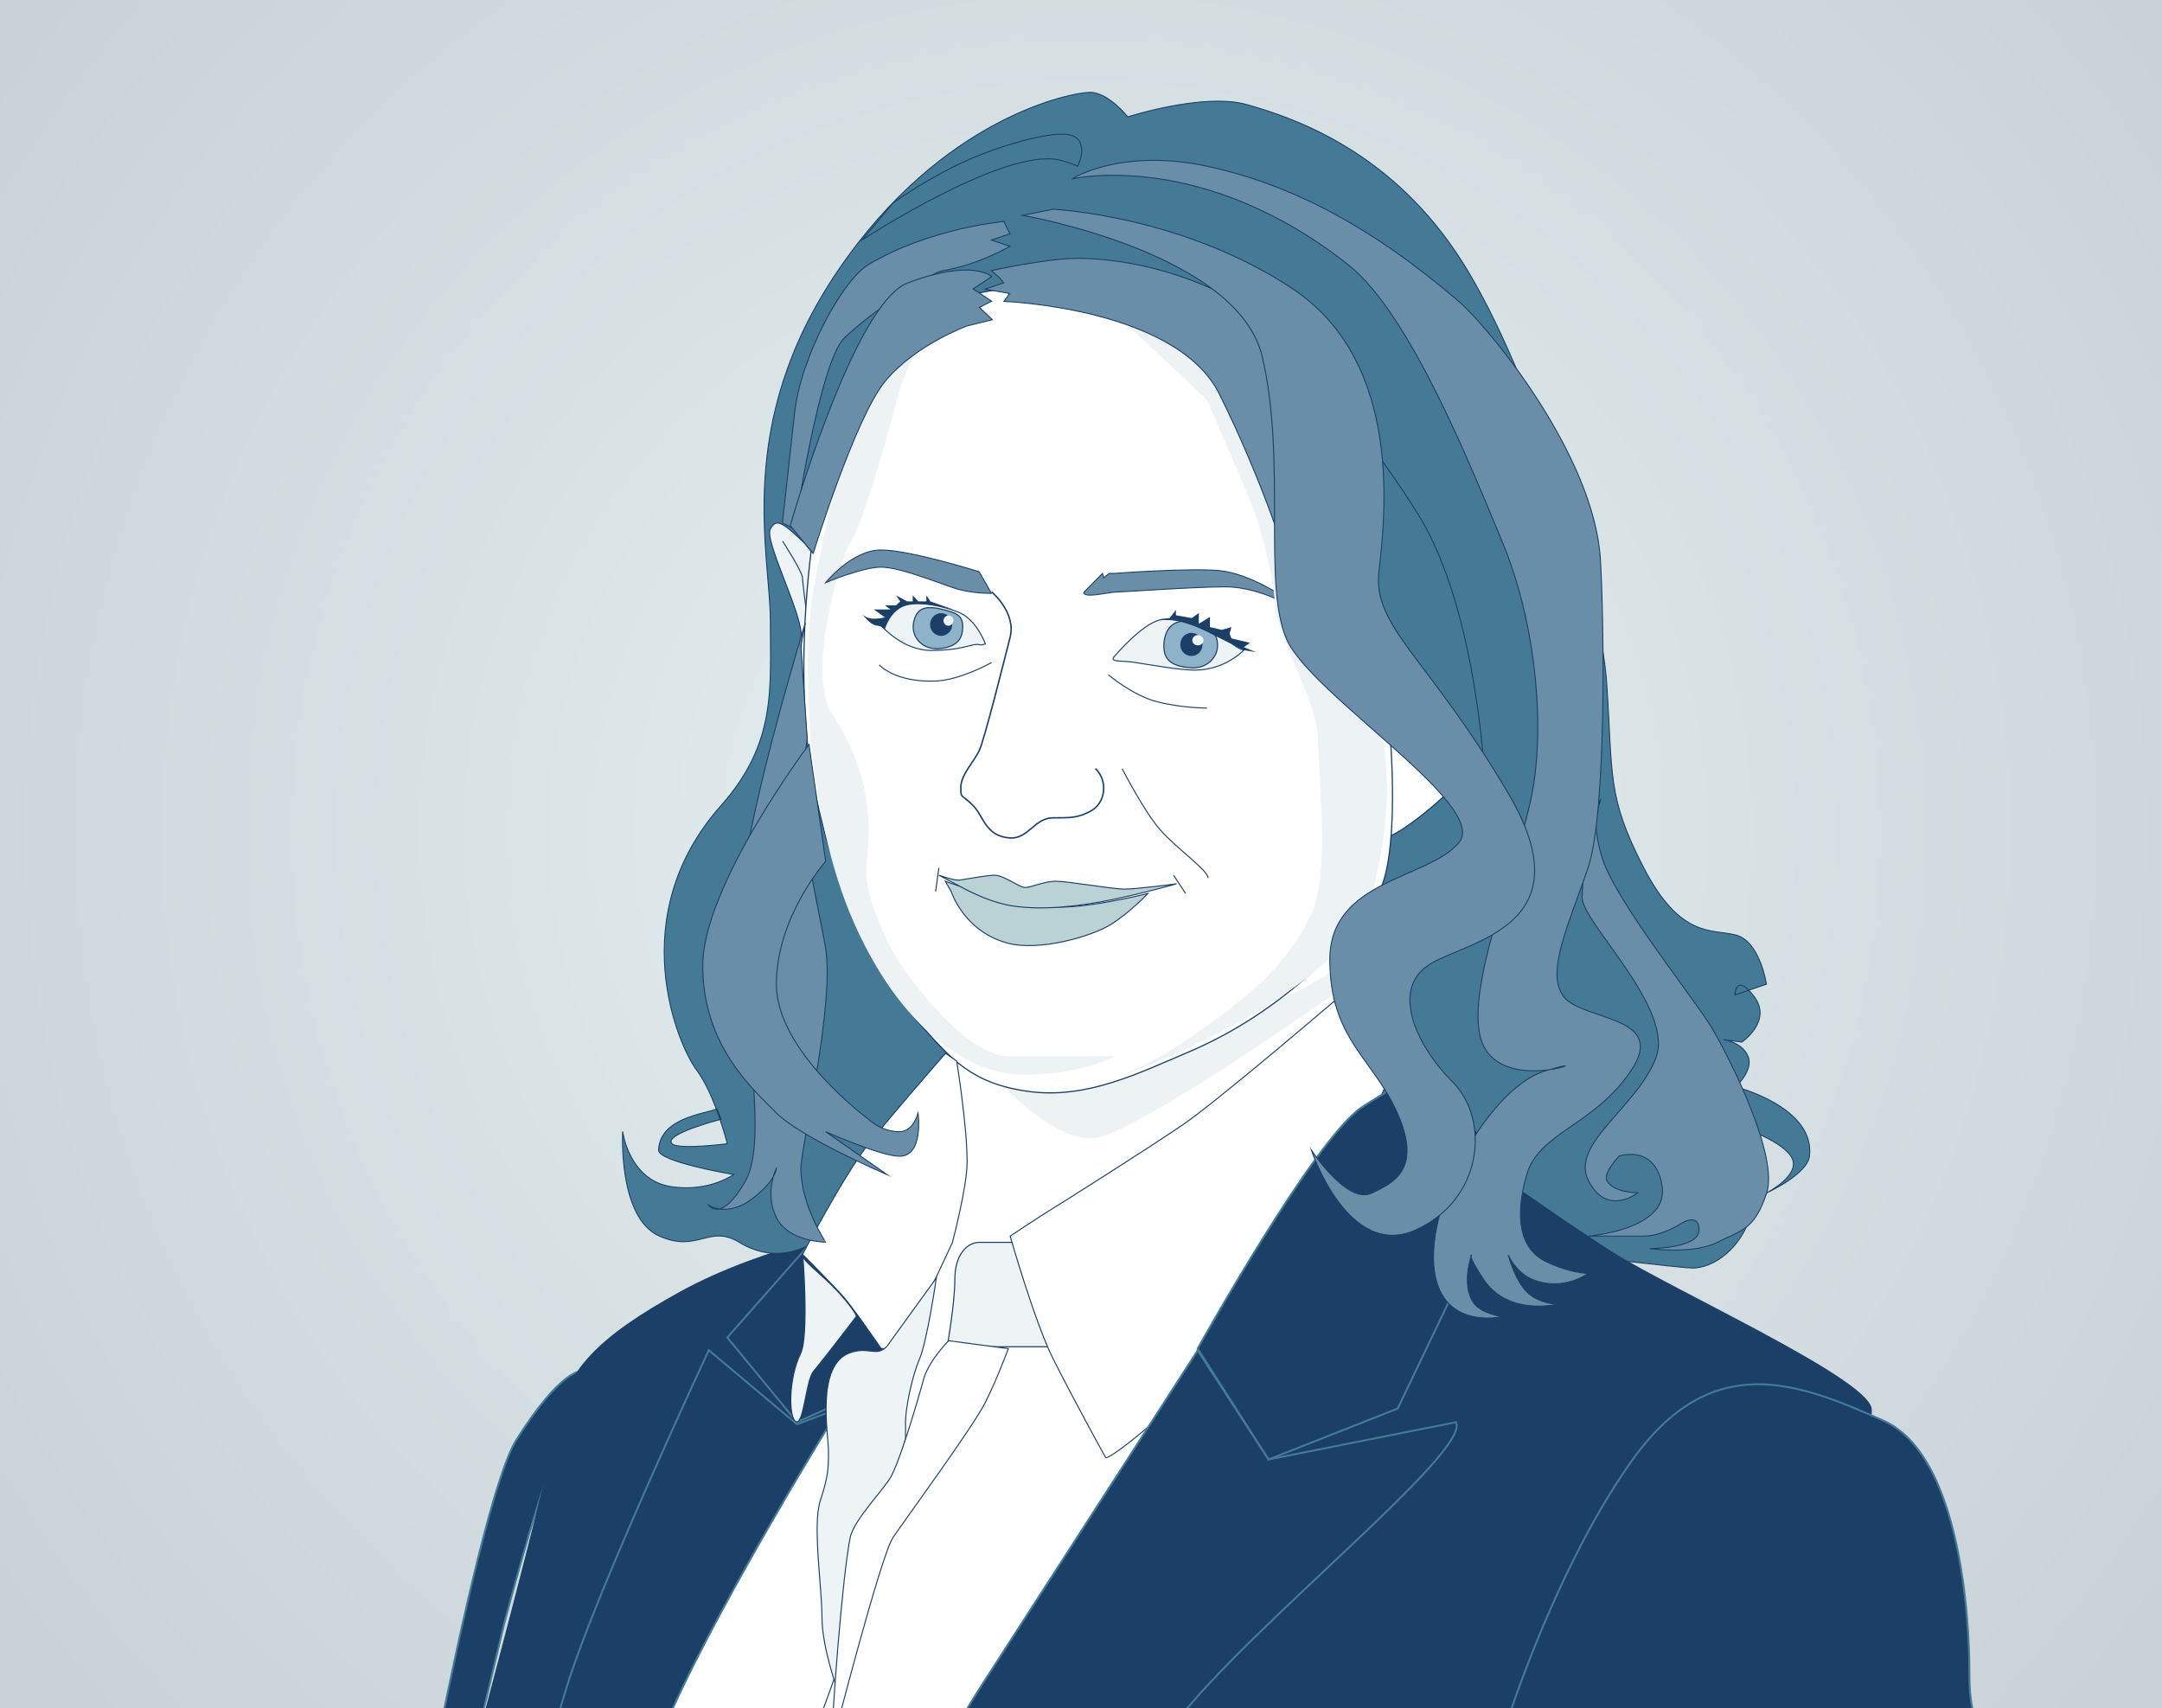 <?xml version="1.0" encoding="utf-8"?>
<!-- Generator: Adobe Illustrator 24.3.0, SVG Export Plug-In . SVG Version: 6.00 Build 0)  -->
<svg version="1.1" id="Ebene_1" xmlns="http://www.w3.org/2000/svg" xmlns:xlink="http://www.w3.org/1999/xlink" x="0px" y="0px"
	 viewBox="0 0 934 738" style="enable-background:new 0 0 934 738;" xml:space="preserve">
<rect x="0" y="0" width="934" height="738" fill="#333333" stroke="none"/>
<style type="text/css">
	.st0{clip-path:url(#SVGID_2_);fill:url(#SVGID_3_);}
	.st1{clip-path:url(#SVGID_2_);fill:#1B3F67;}
	.st2{clip-path:url(#SVGID_2_);fill:none;stroke:#447A96;stroke-width:0.831;stroke-miterlimit:10;}
	.st3{clip-path:url(#SVGID_2_);fill:none;stroke:#1B3F67;stroke-width:0.525;stroke-miterlimit:10;}
	.st4{clip-path:url(#SVGID_2_);fill:#447A96;}
	.st5{clip-path:url(#SVGID_2_);fill:none;stroke:#1B3F67;stroke-width:0.42;stroke-miterlimit:10;}
	.st6{clip-path:url(#SVGID_2_);fill:#FFFFFF;}
	.st7{clip-path:url(#SVGID_2_);fill:none;stroke:#1B3F67;stroke-width:0.514;stroke-miterlimit:10;}
	.st8{clip-path:url(#SVGID_2_);fill:none;stroke:#1B3F67;stroke-width:0.444;stroke-miterlimit:10;}
	.st9{clip-path:url(#SVGID_2_);fill:#EEF3F5;}
	.st10{clip-path:url(#SVGID_2_);fill:#EDF2F4;}
	.st11{clip-path:url(#SVGID_2_);fill:#6A8EA7;}
	.st12{clip-path:url(#SVGID_2_);fill:none;stroke:#1B3F67;stroke-width:0.635;stroke-miterlimit:10;}
	.st13{clip-path:url(#SVGID_2_);fill:#BBD2D5;}
	.st14{fill:none;stroke:#1B3F67;stroke-width:0.444;stroke-miterlimit:10;}
	.st15{clip-path:url(#SVGID_5_);fill:none;stroke:#1B3F67;stroke-width:0.444;stroke-miterlimit:10;}
	.st16{clip-path:url(#SVGID_5_);fill:#EEF3F5;}
	.st17{clip-path:url(#SVGID_5_);fill:none;stroke:#1B3F67;stroke-width:0.474;stroke-miterlimit:10;}
	.st18{fill:#1B3F67;}
	.st19{fill:none;stroke:#447A96;stroke-width:0.831;stroke-miterlimit:10;}
	.st20{clip-path:url(#SVGID_7_);fill:#FFFFFF;}
	.st21{clip-path:url(#SVGID_7_);fill:none;stroke:#1B3F67;stroke-width:0.444;stroke-miterlimit:10;}
	.st22{clip-path:url(#SVGID_7_);fill:#EEF3F5;}
	.st23{clip-path:url(#SVGID_7_);fill:none;stroke:#1B3F67;stroke-width:0.474;stroke-miterlimit:10;}
	.st24{clip-path:url(#SVGID_7_);fill:#1B3F67;}
	.st25{clip-path:url(#SVGID_7_);fill:none;stroke:#447A96;stroke-width:0.831;stroke-miterlimit:10;}
	.st26{clip-path:url(#SVGID_7_);fill:none;stroke:#1B3F67;stroke-width:0.525;stroke-miterlimit:10;}
	.st27{clip-path:url(#SVGID_7_);fill:#6A8EA7;}
	.st28{clip-path:url(#SVGID_7_);fill:none;stroke:#1B3F67;stroke-width:0.42;stroke-miterlimit:10;}
	.st29{clip-path:url(#SVGID_7_);fill:#EDF2F4;}
	.st30{clip-path:url(#SVGID_7_);fill:#8DB2C9;}
	.st31{clip-path:url(#SVGID_7_);fill:none;stroke:#1B3F67;stroke-width:0.48;stroke-miterlimit:10;}
	.st32{clip-path:url(#SVGID_7_);fill:#447A96;}
</style>
<g>
	<defs>
		<rect id="SVGID_1_" y="-3.4" width="999" height="741.8"/>
	</defs>
	<clipPath id="SVGID_2_">
		<use xlink:href="#SVGID_1_"  style="overflow:visible;"/>
	</clipPath>
	
		<radialGradient id="SVGID_3_" cx="169.717" cy="788.406" r="2.991" gradientTransform="matrix(-127.726 -158.859 -158.859 127.726 147392.766 -73378.688)" gradientUnits="userSpaceOnUse">
		<stop  offset="0" style="stop-color:#E6F1F2"/>
		<stop  offset="0.945" style="stop-color:#C8D2D7"/>
		<stop  offset="1" style="stop-color:#C8D2D7"/>
	</radialGradient>
	<polygon class="st0" points="392.2,1226.2 -362.2,287.9 606.8,-491.2 1361.2,447.1 	"/>
	<path class="st1" d="M252.3,592.8c0,0-11.5,34-14.2,40.6c-7,17.5-20.3,68-20.3,68l-39.9,167.4h-10.6c0,0,37.2-217.2,55.8-246.8
		c18.6-29.5,27.3-29.5,27.3-29.5"/>
	<path class="st2" d="M252.3,592.8c0,0-11.5,34-14.2,40.6c-7,17.5-20.3,68-20.3,68l-39.9,167.4h-10.6c0,0,37.2-217.2,55.8-246.8
		c18.6-29.5,27.3-29.5,27.3-29.5"/>
	<path class="st1" d="M378.9,529.5c0,0-48.2,8.6-84.4,28.4c-36.2,19.9-50.4,34.5-54,58.4c-4.1,27.3-67.2,258.7-67.2,258.7l74.4,0.2
		c0,0,66-155.3,84-189.8c18.1-34.5,50.6-116.9,50.6-116.9L378.9,529.5z"/>
	<path class="st3" d="M378.9,529.5c0,0-48.2,8.6-84.4,28.4c-36.2,19.9-50.4,34.5-54,58.4c-4.1,27.3-67.2,258.7-67.2,258.7l74.4,0.2
		c0,0,66-155.3,84-189.8c18.1-34.5,50.6-116.9,50.6-116.9L378.9,529.5z"/>
	<path class="st4" d="M487.2,50.5c0,0,32.8-10.6,51.5-5.3c18.6,5.3,59.8,18.6,90.3,63.8c30.6,45.2,62.4,146.2,65.1,186
		c2.7,39.8,0,48.9,15.9,79.7c15.9,30.8,29.5,26.6,39.8,29.2c10.6,2.7,13.3,21.3,13.3,21.3l-13.6,4.6c0,0,0.3-9.9,8.3,0.7
		c8,10.6-5.3,19.7-5.3,19.7l-8-1.1c0,0,8,1,10.6,7.1c2.7,6.1-5.3,13.3-5.3,13.3s34.5,8.7,31.9,30c-1,7.9-18.6,15.9-18.6,15.9
		s15.9-8.1,10.6-15.9c-5.3-7.8-23.9-13.3-23.9-13.3s10.6,29.8,5.3,42.4c-5.3,12.6-15.9,19.2-23.9,19.2c-8,0-164.7-19.2-174-19.2
		c-9.3,0-189.3,27.3-189.3,27.3l-16.6-19.2c0,0-14.2,10.7-31.9,0c-13.1-8-17.9,4.7-34.5-2.7c-18-7.9-15.9-45.2-15.9-45.2
		s2.7,21.3,21.3,23.9c16.3,2.3,26.6-5.3,26.6-5.3s-32.7-5.5-32.4-10.6c0.6-10.6,11.2-14.1,21.8-16.7c2.6-0.6,3.4-1.1,3.4-1.1
		l1.9,4.5c0,0-25.3,6.5-21.3,10.6c2.7,2.7,23.9,0,23.9,0s-5.3-21.3-13.3-31.9c-8-10.6-31.9-66.4,10.6-114.2
		c24-27,21.3-50.5,21.3-79.7c0-29.2-15.9-85,29.2-151.4s101-77,108.9-77C478.9,39.9,487.2,50.5,487.2,50.5"/>
	<path class="st5" d="M487.2,50.5c0,0,32.8-10.6,51.5-5.3c18.6,5.3,59.8,18.6,90.3,63.8c30.6,45.2,62.4,146.2,65.1,186
		c2.7,39.8,0,48.9,15.9,79.7c15.9,30.8,29.5,26.6,39.8,29.2c10.6,2.7,13.3,21.3,13.3,21.3l-13.6,4.6c0,0,0.3-9.9,8.3,0.7
		c8,10.6-5.3,19.7-5.3,19.7l-8-1.1c0,0,8,1,10.6,7.1c2.7,6.1-5.3,13.3-5.3,13.3s34.5,8.7,31.9,30c-1,7.9-18.6,15.9-18.6,15.9
		s15.9-8.1,10.6-15.9c-5.3-7.8-23.9-13.3-23.9-13.3s10.6,29.8,5.3,42.4c-5.3,12.6-15.9,19.2-23.9,19.2c-8,0-164.7-19.2-174-19.2
		c-9.3,0-189.3,27.3-189.3,27.3l-16.6-19.2c0,0-14.2,10.7-31.9,0c-13.1-8-17.9,4.7-34.5-2.7c-18-7.9-15.9-45.2-15.9-45.2
		s2.7,21.3,21.3,23.9c16.3,2.3,26.6-5.3,26.6-5.3s-32.7-5.5-32.4-10.6c0.6-10.6,11.2-14.1,21.8-16.7c2.6-0.6,3.4-1.1,3.4-1.1
		l1.9,4.5c0,0-25.3,6.5-21.3,10.6c2.7,2.7,23.9,0,23.9,0s-5.3-21.3-13.3-31.9c-8-10.6-31.9-66.4,10.6-114.2
		c24-27,21.3-50.5,21.3-79.7c0-29.2-15.9-85,29.2-151.4s101-77,108.9-77C478.9,39.9,487.2,50.5,487.2,50.5z"/>
	<path class="st6" d="M409.8,401.2c0,0,2.7,87.7,2.7,108.9c0,21.3-21.3,74.4-21.3,74.4s-21.3,31.9-21.3,55.8
		c0,23.9,31.9,29.2,31.9,29.2L540,544.7l47.8-61.1l0.5-106.3L409.8,401.2z"/>
	<path class="st7" d="M409.8,401.2c0,0,2.7,87.7,2.7,108.9c0,21.3-21.3,74.4-21.3,74.4s-21.3,31.9-21.3,55.8
		c0,23.9,31.9,29.2,31.9,29.2L540,544.7l47.8-61.1l0.5-106.3L409.8,401.2z"/>
	<path class="st6" d="M497.5,557.9l5.3,101L364.6,874.1l-124.9,0.4l66.4-194.3c0,0,37.2-58.4,37.2-55.8c0,2.7,29.2-21.3,29.2-21.3
		l2.7,71.7l55.8-114.2L497.5,557.9z"/>
	<path class="st8" d="M497.5,557.9l5.3,101L364.6,874.1l-124.9,0.4l66.4-194.3c0,0,37.2-58.4,37.2-55.8c0,2.7,29.2-21.3,29.2-21.3
		l2.7,71.7l55.8-114.2L497.5,557.9z"/>
	<path class="st6" d="M595.8,269c0,0,8-8.6,21.3-8.6c13.3,0,10.6,15.4,10.6,15.4s2.7,61.7-2.7,67c-5.3,5.3-18.1,15.9-25,18.6
		c-6.9,2.7-11,15.2-11,15.2"/>
	<path class="st7" d="M595.8,269c0,0,8-8.6,21.3-8.6c13.3,0,10.6,15.4,10.6,15.4s2.7,61.7-2.7,67c-5.3,5.3-18.1,15.9-25,18.6
		c-6.9,2.7-11,15.2-11,15.2"/>
	<path class="st9" d="M359.3,260.4c0,0-4-18.6-12.6-26.6c-8.6-8-11.3-10.1-13.9-5.3c-2.7,4.8,12.7,34.5,13.3,45.2
		c0.6,10.6-3.3,42.5,5.3,47.8c8.6,5.3,15.9,8,15.9-8C367.3,297.6,359.3,260.4,359.3,260.4"/>
	<path class="st8" d="M359.3,260.4c0,0-4-18.6-12.6-26.6c-8.6-8-11.3-10.1-13.9-5.3c-2.7,4.8,12.7,34.5,13.3,45.2
		c0.6,10.6-3.3,42.5,5.3,47.8c8.6,5.3,15.9,8,15.9-8C367.3,297.6,359.3,260.4,359.3,260.4z"/>
	<path class="st9" d="M338.1,233.8c0,0,8.6,13.3,8.6,15.9c0,2.7,3.2,26,3.2,26"/>
	<path class="st8" d="M338.1,233.8c0,0,8.6,13.3,8.6,15.9c0,2.7,3.2,26,3.2,26"/>
	<path class="st10" d="M428.7,464.2c0,0,25.8,30,44.6,27.4c18.8-2.7,104-62.9,104-62.9s6-18.8,8.5-18.8c2.5,0-22.3,23.2-56.5,28.6
		c-34.2,5.3-68,8-76.5,8c-8.5,0-24.1,5.3-24.1,5.3H419L428.7,464.2z"/>
	<path class="st6" d="M500.1,119.6c90.3,2.7,114.2,233.8,95.6,265.7c-12.4,21.3-41.6,52-82.5,69.3c-20.3,8.5-43.4,20.4-68.9,16.9
		c-24.7-3.4-33.4-14.1-46.8-29c-28.5-31.6-45.2-85.6-48.9-123.5c-5.3-55.8,5.3-138.2,29.2-170c23.9-31.9,5.5-13.3,39.9-21.3
		C452.1,119.6,500.1,119.6,500.1,119.6"/>
	<path class="st7" d="M500.1,119.6c90.3,2.7,114.2,233.8,95.6,265.7c-12.4,21.3-41.6,52-82.5,69.3c-20.3,8.5-43.4,20.4-68.9,16.9
		c-24.7-3.4-33.4-14.1-46.8-29c-28.5-31.6-45.2-85.6-48.9-123.5c-5.3-55.8,5.3-138.2,29.2-170c23.9-31.9,5.5-13.3,39.9-21.3
		C452.1,119.6,500.1,119.6,500.1,119.6z"/>
	<path class="st11" d="M468.3,255.8l8-8.1l0.5,1.9l2.4-1.9l2.4,0c0,0,31.9-2.4,45.1-1.2c13.3,1.2,29.2,12.2,29.2,12.2l0.5,2.4
		c0,0-13.7-7.6-27-7.6c-13.3,0-45.4,2.3-47.8,2.3C479.1,255.8,467.7,258.7,468.3,255.8"/>
	<path class="st5" d="M468.3,255.8l8-8.1l0.5,1.9l2.4-1.9l2.4,0c0,0,31.9-2.4,45.1-1.2c13.3,1.2,29.2,12.2,29.2,12.2l0.5,2.4
		c0,0-13.7-7.6-27-7.6c-13.3,0-45.4,2.3-47.8,2.3C479.1,255.8,467.7,258.7,468.3,255.8z"/>
	<path class="st6" d="M428.4,255.7c0,0,10.6,8.8,8,19.5c-2.7,10.6-11.1,44.2-13.3,48.9c-2.1,4.7-8,10.6-8,15.9c0,5.3,0,2.7,5.3,8
		c4.5,4.5,5.3,13.3,15.9,14c8,0.5,10.6-8.7,18.6-8.7c8,0,10.6,0,15.9-2.7c7-3.5,8-13.3,2.4-18.6"/>
	<path class="st12" d="M428.4,255.7c0,0,10.6,8.8,8,19.5c-2.7,10.6-11.1,44.2-13.3,48.9c-2.1,4.7-8,10.6-8,15.9c0,5.3,0,2.7,5.3,8
		c4.5,4.5,5.3,13.3,15.9,14c8,0.5,10.6-8.7,18.6-8.7c8,0,10.6,0,15.9-2.7c7-3.5,8-13.3,2.4-18.6"/>
	<path class="st8" d="M484.8,332.1c0,0,9.5,18.6,16.6,26.6c7.1,8,20.5,17.3,20.5,20.6"/>
	<path class="st13" d="M410.9,385.1c0,0,5.3,16.9,23.9,22.2c14,4,37.2-2.9,45.2-8c8-5,15.9-13.3,15.9-13.3s-31.9,8-43.9,5.3
		c-11.9-2.7-27.2-6.9-30.5-6.9s-13.1-3.7-13.1-3.7L410.9,385.1z"/>
	<path class="st8" d="M410.9,385.1c0,0,5.3,16.9,23.9,22.2c14,4,37.2-2.9,45.2-8c8-5,15.9-13.3,15.9-13.3s-31.9,8-43.9,5.3
		c-11.9-2.7-27.2-6.9-30.5-6.9s-13.1-3.7-13.1-3.7L410.9,385.1z"/>
	<path class="st13" d="M405.6,378.1c0,0,6.7,2.4,8.9,2.1c5.5-0.8,12-2.1,15.1-2.1c4.3,0,10.6,5.3,13.3,5.3c2.7,0,8-2.7,13.3-2.7
		c5.3,0,24.2,3.4,29.6,3.4c5.3,0,22.5-2.3,22.5-2.3s-14.8,4.2-28.1,6.9c-13.3,2.7-29.2,4.7-42.5,2.7c-8.9-1.3-17.9-5.7-22.8-8.4
		C412.3,381.6,405.6,378.1,405.6,378.1"/>
	<path class="st8" d="M405.6,378.1c0,0,6.7,2.4,8.9,2.1c5.5-0.8,12-2.1,15.1-2.1c4.3,0,10.6,5.3,13.3,5.3c2.7,0,8-2.7,13.3-2.7
		c5.3,0,24.2,3.4,29.6,3.4c5.3,0,22.5-2.3,22.5-2.3s-14.8,4.2-28.1,6.9c-13.3,2.7-29.2,4.7-42.5,2.7c-8.9-1.3-17.9-5.7-22.8-8.4
		C412.3,381.6,405.6,378.1,405.6,378.1z"/>
</g>
<line class="st14" x1="405.6" y1="374.9" x2="404.2" y2="385.1"/>
<line class="st14" x1="507" y1="378.1" x2="512.2" y2="386"/>
<g>
	<defs>
		<rect id="SVGID_4_" y="-3.4" width="999" height="741.8"/>
	</defs>
	<clipPath id="SVGID_5_">
		<use xlink:href="#SVGID_4_"  style="overflow:visible;"/>
	</clipPath>
	<path class="st15" d="M478.8,291.5c0,0,10.7,9.1,21.3,11.7c10.6,2.7,21.3,2.7,21.3,2.7"/>
	<path class="st15" d="M428.4,286.2c0,0-13.3,7.5-23.9,8c-17.8,0.8-24.7-7-24.7-7"/>
	<path class="st16" d="M439,536.7h-15.9c-5.3,0-10.6,5.3-10.6,15.9c0,10.6-3.3,29.2-3.3,29.2s38.9,0,43.7,0c4.8,0,12.8-2.7,12.8-2.7
		L439,536.7z"/>
	<path class="st17" d="M439,536.7h-15.9c-5.3,0-10.6,5.3-10.6,15.9c0,10.6-3.3,29.2-3.3,29.2s38.9,0,43.7,0c4.8,0,12.8-2.7,12.8-2.7
		L439,536.7z"/>
</g>
<polygon class="st18" points="355.1,531.4 314.2,577.8 344.3,614.4 369.3,603.1 399.2,552.6 "/>
<polygon class="st19" points="355.1,531.4 314.2,577.8 344.3,614.4 369.3,603.1 399.2,552.6 "/>
<g>
	<defs>
		<rect id="SVGID_6_" y="-3.4" width="999" height="741.8"/>
	</defs>
	<clipPath id="SVGID_7_">
		<use xlink:href="#SVGID_6_"  style="overflow:visible;"/>
	</clipPath>
	<path class="st20" d="M404.5,459.6c0,0-18.6,21.3-29.2,34.5c-10.6,13.3-28.6,47.8-28.6,47.8s13.3,13.3,17.9,18.6
		c1.7,2,4.4,5.6,7.1,9.3c4.4,6.2,8.9,12.7,8.9,12.7s8,2,13.3-8.7s17.5-36.9,17.5-36.9s6.4-24,6.4-34.9c0-15.9-4.5-43.6-4.5-43.6
		l-4.8-3.4L404.5,459.6z"/>
	<path class="st21" d="M404.5,459.6c0,0-18.6,21.3-29.2,34.5c-10.6,13.3-28.6,47.8-28.6,47.8s13.3,13.3,17.9,18.6
		c1.7,2,4.4,5.6,7.1,9.3c4.4,6.2,8.9,12.7,8.9,12.7s8,2,13.3-8.7s17.5-36.9,17.5-36.9s6.4-24,6.4-34.9c0-15.9-4.5-43.6-4.5-43.6
		l-4.8-3.4L404.5,459.6z"/>
	<path class="st22" d="M351.4,592.5c-3.4,4.1-4.2,25-8,21.3c-2.7-2.7-2.7-18.6,2.5-29.2c3.7-7.7,0.8-45.2,0.8-42.5
		c0,2.7,8,8,15.3,15.9c7.3,8,8,10.6,8,10.6S358,584.5,351.4,592.5"/>
	<path class="st23" d="M351.4,592.5c-3.4,4.1-4.2,25-8,21.3c-2.7-2.7-2.7-18.6,2.5-29.2c3.7-7.7,0.8-45.2,0.8-42.5
		c0,2.7,8,8,15.3,15.9c7.3,8,8,10.6,8,10.6S358,584.5,351.4,592.5z"/>
	<path class="st24" d="M362.6,608.4l-18.3,6.9l-38.1-32c0,0-47.8,102.1-61.1,144.6c-13.3,42.5-39.9,147.1-39.9,147.1l37.2,0.2
		c0,0,24.9-85.1,47.8-136.2C313.1,688.1,362.6,608.4,362.6,608.4"/>
	<path class="st25" d="M362.6,608.4l-18.3,6.9l-38.1-32c0,0-47.8,102.1-61.1,144.6c-13.3,42.5-39.9,147.1-39.9,147.1l37.2,0.2
		c0,0,24.9-85.1,47.8-136.2C313.1,688.1,362.6,608.4,362.6,608.4z"/>
	<path class="st20" d="M292.9,868.8c0,0,22.2-51.4,31.9-66.4c23.9-37.2,39.9-90.3,39.9-90.3S362,736,362,746.6s-10.6,38.7-15.9,47.8
		c-5.3,9.1-16.6,29.2-16.6,45.2c0,15.9-7.4,29.2-7.4,29.2H292.9z"/>
	<path class="st21" d="M292.9,868.8c0,0,22.2-51.4,31.9-66.4c23.9-37.2,39.9-90.3,39.9-90.3S362,736,362,746.6s-10.6,38.7-15.9,47.8
		c-5.3,9.1-16.6,29.2-16.6,45.2c0,15.9-7.4,29.2-7.4,29.2H292.9z"/>
	<path class="st22" d="M404.5,552.1c0,0-3.9,27.1-7.3,35.1c-3.4,8-6,21.3-6,27.2v7.3l-8.8,29.2l-11.7,34.5l-8.7,45.2
		c0,0-6.9-18.6-6.9-31.9c0-13.3-4.2-39.9-0.7-50.5s3.5-14,3.5-21.3c0-7.3-5.6-37.2,9.3-42.5c7.5-2.7,11.1,1.4,15.1-2l0.8-0.7
		L404.5,552.1z"/>
	<path class="st21" d="M404.5,552.1c0,0-3.9,27.1-7.3,35.1c-3.4,8-6,21.3-6,27.2v7.3l-8.8,29.2l-11.7,34.5l-8.7,45.2
		c0,0-6.9-18.6-6.9-31.9c0-13.3-4.2-39.9-0.7-50.5s3.5-14,3.5-21.3c0-7.3-5.6-37.2,9.3-42.5c7.5-2.7,11.1,1.4,15.1-2l0.8-0.7
		L404.5,552.1z"/>
	<path class="st20" d="M409.8,579.2c0,0-8,8-10.6,15.9c0.3-1-8.7,31.9-14.1,42.5c-2.7,5.3-16.2,18.8-17.8,26.6
		c-3.3,15.9-8,77-8,90.3c0,0,21.1-82.4,26.5-90.3c5.4-8,34.6-47.8,39.9-58.4c5.3-10.6,9.9-23.2,9.9-23.2L409.8,579.2z"/>
	<path class="st21" d="M409.8,579.2c0,0-8,8-10.6,15.9c0.3-1-8.7,31.9-14.1,42.5c-2.7,5.3-16.2,18.8-17.8,26.6
		c-3.3,15.9-8,77-8,90.3c0,0,21.1-82.4,26.5-90.3c5.4-8,34.6-47.8,39.9-58.4c5.3-10.6,9.9-23.2,9.9-23.2L409.8,579.2z"/>
	<path class="st24" d="M593.1,469.5c0,0,77,55,103.6,71.7c26.6,16.7,108.9,53.9,111.6,67.2c2.7,13.3-66.4,266.7-66.4,266.7
		l-395.2,4.3c0,0,57.9-121.6,88.9-163.2c31-41.7,109.5-153.5,125.6-175C577.3,519.8,593.1,469.5,593.1,469.5"/>
	<path class="st26" d="M593.1,469.5c0,0,77,55,103.6,71.7c26.6,16.7,108.9,53.9,111.6,67.2c2.7,13.3-66.4,266.7-66.4,266.7
		l-395.2,4.3c0,0,57.9-121.6,88.9-163.2c31-41.7,109.5-153.5,125.6-175C577.3,519.8,593.1,469.5,593.1,469.5z"/>
	<path class="st20" d="M436.4,534c0,0,10.6,37.2,18.6,53.1c8,15.9,21.1,39.9,22.6,42.5c1.6,2.7,54.4-42.5,73-66.4
		c18.6-23.9,47.8-93.8,47.8-93.8l-18.6-39.8c0,0-53.5,45.9-69.1,56.5c-15.6,10.6-53.4,34.5-57.9,37.2
		C448.3,526.1,436.4,534,436.4,534"/>
	<path class="st21" d="M436.4,534c0,0,10.6,37.2,18.6,53.1c8,15.9,21.1,39.9,22.6,42.5c1.6,2.7,54.4-42.5,73-66.4
		c18.6-23.9,47.8-93.8,47.8-93.8l-18.6-39.8c0,0-53.5,45.9-69.1,56.5c-15.6,10.6-53.4,34.5-57.9,37.2
		C448.3,526.1,436.4,534,436.4,534z"/>
	<path class="st24" d="M646.3,519.8l-42.5,88.7l-55.8,22l-30.6-47.9c0,0,50.7-91,71-104.3c20.3-13.3,26-13.3,26-13.3l39.9,39.8
		L646.3,519.8z"/>
	<path class="st25" d="M646.3,519.8l-42.5,88.7l-55.8,22l-30.6-47.9c0,0,50.7-91,71-104.3c20.3-13.3,26-13.3,26-13.3l39.9,39.8
		L646.3,519.8z"/>
	<path class="st24" d="M629,614.4l-81,16.1l-30.6-47.1c0,0-53.8,83.5-91.6,142c-37.9,58.5-87.7,170-87.7,170l71.7-2.7
		c0,0,66.4-107.2,98.3-148.8C540,702.4,635.6,627,629,614.4"/>
	<path class="st25" d="M629,614.4l-81,16.1l-30.6-47.1c0,0-53.8,83.5-91.6,142c-37.9,58.5-87.7,170-87.7,170l71.7-2.7
		c0,0,66.4-107.2,98.3-148.8C540,702.4,635.6,627,629,614.4z"/>
	<path class="st27" d="M433.7,95.7c0,0-31.9,2.7-58.5,18.6c-11.4,6.8-29.2,39.9-31.9,63.8c-2.6,23.8-5.3,47.8-5.3,47.8l5.3,2.7
		c0,0,10.6-71.7,21.3-82.4c10.6-10.6,37.3-28.4,42.5-29.2c15.9-2.7,29.2-10.6,29.2-10.6l-8-2.7l8-2.7L433.7,95.7z"/>
	<path class="st28" d="M433.7,95.7c0,0-31.9,2.7-58.5,18.6c-11.4,6.8-29.2,39.9-31.9,63.8c-2.6,23.8-5.3,47.8-5.3,47.8l5.3,2.7
		c0,0,10.6-71.7,21.3-82.4c10.6-10.6,37.3-28.4,42.5-29.2c15.9-2.7,29.2-10.6,29.2-10.6l-8-2.7l8-2.7L433.7,95.7z"/>
	<path class="st27" d="M347.9,269.1c0,0-28.5,92.2-28.5,126.8c0,34.5,13.3,95.6,2.7,114.2c-10.6,18.6-15.9,10.6-15.9,10.6
		s8,5.3,18.6-2.7c10.6-8,10.6-13.3,10.6-13.3s-5.3,10.6,0,21.3c5.3,10.6,21.3,10.6,21.3,10.6S346,520.8,346,504.8
		c0-9.6,14.8-70.8,10.6-95.6c-2.7-15.9-13.3-61.1-10.6-74.4c2.7-13.3,2.7-15.9,2.7-15.9L346,279L347.9,269.1z"/>
	<path class="st28" d="M347.9,269.1c0,0-28.5,92.2-28.5,126.8c0,34.5,13.3,95.6,2.7,114.2c-10.6,18.6-15.9,10.6-15.9,10.6
		s8,5.3,18.6-2.7c10.6-8,10.6-13.3,10.6-13.3s-5.3,10.6,0,21.3c5.3,10.6,21.3,10.6,21.3,10.6S346,520.8,346,504.8
		c0-9.6,14.8-70.8,10.6-95.6c-2.7-15.9-13.3-61.1-10.6-74.4c2.7-13.3,2.7-15.9,2.7-15.9L346,279L347.9,269.1z"/>
	<path class="st24" d="M856.1,864.2c0,0,5.3-104.9,0-115c-5.3-10.1-5.3-20.1-5.3-26.6c0-6.5,0-92.3-37.2-108.9
		c-37.2-16.6-74.4-31.1-108.9,17.7c-34.5,48.7-58.5,123.1-63.8,147c-4.4,19.9-18.6,115.8-18.6,119.6c0,3.7,191.3,0,207.2-5.3
		C845.5,887.4,856.1,864.2,856.1,864.2"/>
	<path class="st25" d="M856.1,864.2c0,0,5.3-104.9,0-115c-5.3-10.1-5.3-20.1-5.3-26.6c0-6.5,0-92.3-37.2-108.9
		c-37.2-16.6-74.4-31.1-108.9,17.7c-34.5,48.7-58.5,123.1-63.8,147c-4.4,19.9-18.6,115.8-18.6,119.6c0,3.7,191.3,0,207.2-5.3
		C845.5,887.4,856.1,864.2,856.1,864.2z"/>
	<path class="st29" d="M388.9,167.4c0,0-14.9,57-20.9,65.8c-6,8.7-19.3,59-8.6,75.1c10.6,16,15.9,33.1,15.9,50.5s-5.2,18.8,8,47.8
		c5.6,12.3,33.3,49.7,52.4,49.7h45.9c0,0-13.7,8-39.9,8c-18.6,0-49.8-14.5-72.4-64.8S347,279.7,351.4,255.1
		c4.4-24.6,17.1-85,23.2-93c6.1-8,25.2-18.6,25.2-18.6S393.9,154.1,388.9,167.4"/>
	<path class="st29" d="M521.4,172.7c0,0,18.6,42.5,21.3,50.5c2.7,8,8,28,8,38.3c0,10.4,18.6,43.1,18.6,56.7
		c0,13.6,5.5,59.2-2.7,76.5c-10.6,22.4-26.6,35.7-53.5,54.3c-12.8,8.9-28.9,15.9-28.9,15.9s98.4-35,108.9-79.7
		c10.6-45.2,5.9-59.6-2.7-106.3c-19.6-107.3,47.4-21.7-39.9-108.9c-26.6-26.6-74.4-39.9-74.4-39.9L521.4,172.7z"/>
	<path class="st22" d="M481.5,283.5c0,0,13.3-15.9,21.3-15.9c8,0,21.3,2.4,26.6,7.8c5.3,5.4,8,5.4,8,5.4s-8,8.7-21.3,8.7
		c-6.2,0-20-2.4-26.2-3.4C484.6,285.3,478.9,286.2,481.5,283.5"/>
	<path class="st21" d="M481.5,283.5c0,0,13.3-15.9,21.3-15.9c8,0,21.3,2.4,26.6,7.8c5.3,5.4,8,5.4,8,5.4s-8,8.7-21.3,8.7
		c-6.2,0-20-2.4-26.2-3.4C484.6,285.3,478.9,286.2,481.5,283.5z"/>
	<path class="st30" d="M514.7,288.5c6.6,0.4,11.3-4.4,11.3-9.7c0-5.4-3.4-7.9-9.4-9.7c-11.2-3.3-13.8,4.6-13.8,10
		S505.4,287.9,514.7,288.5"/>
	<path class="st31" d="M514.7,288.5c6.6,0.4,11.3-4.4,11.3-9.7c0-5.4-3.4-7.9-9.4-9.7c-11.2-3.3-13.8,4.6-13.8,10
		S505.4,287.9,514.7,288.5z"/>
	<path class="st24" d="M500.1,267.6c0,0,8-1.3,21.3,5.3c13.3,6.6,15.9,8,15.9,8l5.3,0.8l-5.3-2.1l2.7-1.9l-8-1.9l-0.8-2.1l0.8-2.8
		l-4.2,1.2l-5.1-1.2v-4.4l-4,2.5l-0.8,0.5v-4.7l-3,2.2l-6.9-1.2v-2.3l-2.7,3.5L500.1,267.6z"/>
	<path class="st24" d="M514.7,283.4c2.7,0,4.8-2.2,4.8-5c0-2.8-2.2-5-4.8-5c-2.7,0-4.8,2.2-4.8,5C509.8,281.1,512,283.4,514.7,283.4
		"/>
	<path class="st29" d="M517.8,278.8c-1.3,0.2-2.5-0.7-2.7-1.9c-0.2-1.2,0.8-2.4,2.1-2.5c1.3-0.2,2.5,0.7,2.7,1.9
		C520.1,277.5,519.2,278.6,517.8,278.8"/>
	<path class="st27" d="M417.8,140.8c0,0-22.2,8-35.4,23.9c-13.1,15.9-31.1,74.4-31.1,74.4l-9.9-12c0,0,27.4-96.2,50.8-104.9
		c28.2-10.6,36.2-2.7,36.2-2.7l-8,5.3l8,5.3l-5.3,2.7l5.6,5.3L417.8,140.8z"/>
	<path class="st28" d="M417.8,140.8c0,0-22.2,8-35.4,23.9c-13.1,15.9-31.1,74.4-31.1,74.4l-9.9-12c0,0,27.4-96.2,50.8-104.9
		c28.2-10.6,36.2-2.7,36.2-2.7l-8,5.3l8,5.3l-5.3,2.7l5.6,5.3L417.8,140.8z"/>
	<path class="st27" d="M349.5,321.6c0,0-45.9,61-45.9,95.5s21.3,53.1,31.9,63.8c10.6,10.6,47.8,26.6,47.8,26.6l-26.6-18.6
		c0,0,23.9,10.6,31.9,10.6c10.6,0,8-18.6,8-18.6s-2,8-8,8c-8,0-13.3-5.3-13.3-5.3s-39.9-29.2-39.9-58.4s21.3-53.1,21.3-53.1
		L349.5,321.6z"/>
	<path class="st28" d="M349.5,321.6c0,0-45.9,61-45.9,95.5s21.3,53.1,31.9,63.8c10.6,10.6,47.8,26.6,47.8,26.6l-26.6-18.6
		c0,0,23.9,10.6,31.9,10.6c10.6,0,8-18.6,8-18.6s-2,8-8,8c-8,0-13.3-5.3-13.3-5.3s-39.9-29.2-39.9-58.4s21.3-53.1,21.3-53.1
		L349.5,321.6z"/>
	<path class="st22" d="M425.7,278.2c0,0-3.6-10.2-11.1-13.5c-7.5-3.2-21.8-5.9-26.6-3.2s-7.1,9-7.1,9S390,281,402.3,281
		c12.3,0,17.2-2.6,19.5-2.6C424.2,278.4,423.1,279,425.7,278.2"/>
	<path class="st21" d="M425.7,278.2c0,0-3.6-10.2-11.1-13.5c-7.5-3.2-21.8-5.9-26.6-3.2s-7.1,9-7.1,9S390,281,402.3,281
		c12.3,0,17.2-2.6,19.5-2.6C424.2,278.4,423.1,279,425.7,278.2z"/>
	<path class="st30" d="M405.9,280.2c8.1-0.8,10-4.7,10-9.6s-3.2-5.9-8.2-7.2c-7.5-1.9-11.9-1.2-13.1,6
		C393.7,275.2,398.5,280.9,405.9,280.2"/>
	<path class="st31" d="M405.9,280.2c8.1-0.8,10-4.7,10-9.6s-3.2-5.9-8.2-7.2c-7.5-1.9-11.9-1.2-13.1,6
		C393.7,275.2,398.5,280.9,405.9,280.2z"/>
	<path class="st24" d="M411.9,263.3c0,0-12.9-3.5-20.1-1.8c-7.2,1.8-9.5,10.3-9.5,10.3s-1.4-1.4-3.8-1.6c-2.4-0.2-5.9-4.7-5.9-4.7
		s1.9,1.8,4.9,1.8c2.4,0,4.8-0.6,4.8-0.6l-4.8-3.4h4.8h2.4l-2.4-1.8h4.8l1.8-1.7l-1.8-2.6l4.8,2.6h2.4v-2.6l2.4,2.6h3.5v-2.6
		l1.7,2.6L411.9,263.3z"/>
	<path class="st24" d="M406.6,274.7c2.6,0,4.8-2.2,4.8-4.9c0-2.7-2.2-4.9-4.8-4.9c-2.7,0-4.8,2.2-4.8,4.9
		C401.8,272.6,404,274.7,406.6,274.7"/>
	<path class="st29" d="M410,270.3c-1.2,0.2-2.2-0.7-2.4-1.9c-0.1-1.2,0.7-2.3,1.9-2.5c1.2-0.2,2.2,0.7,2.4,1.9
		C412,269,411.1,270.1,410,270.3"/>
	<path class="st27" d="M691.9,369.8c5.3,18.6,39.4,60.7,47.4,73.9c8,13.3,29.2,55.8,23.9,71.7c-5.3,15.9-10.6,15.9-21.3,21.3
		c-10.6,5.3-29.2,2.7-29.2,2.7s21.3,0,21.3-8c0-8-8-2.7-8-2.7s-8,5.3-15.9,5.3h-23.9c0,0,34.5-2.7,31.9-21.3
		c-2.7-18.6-18.6-13.3-18.6-13.3s-7,7.3-5.3,10.6c2.7,5.3,13.3,5.3,13.3,5.3s-13.3,10.6-21.3-5.3c-8-15.9,21.3-31.9,29.2-53.1
		c8-21.3-31.9-58.4-31.9-69.1c0-15.9,8-42.5,8-42.5S686.5,351.2,691.9,369.8"/>
	<path class="st28" d="M691.9,369.8c5.3,18.6,39.4,60.7,47.4,73.9c8,13.3,29.2,55.8,23.9,71.7c-5.3,15.9-10.6,15.9-21.3,21.3
		c-10.6,5.3-29.2,2.7-29.2,2.7s21.3,0,21.3-8c0-8-8-2.7-8-2.7s-8,5.3-15.9,5.3h-23.9c0,0,34.5-2.7,31.9-21.3
		c-2.7-18.6-18.6-13.3-18.6-13.3s-7,7.3-5.3,10.6c2.7,5.3,13.3,5.3,13.3,5.3s-13.3,10.6-21.3-5.3c-8-15.9,21.3-31.9,29.2-53.1
		c8-21.3-31.9-58.4-31.9-69.1c0-15.9,8-42.5,8-42.5S686.5,351.2,691.9,369.8z"/>
	<path class="st27" d="M433.7,130.2c0,0,74.4,2.7,93,39.9c18.6,37.2,29.2,71.7,29.2,71.7s8-95.6-21.3-111.6
		c-29.2-15.9-55.8-18.6-69.1-18.6c-13.3,0-37.2,5.3-37.2,5.3l3.8,3.4l1.5,1.9l-8,2.7l10.6,1.9L433.7,130.2z"/>
	<path class="st28" d="M433.7,130.2c0,0,74.4,2.7,93,39.9c18.6,37.2,29.2,71.7,29.2,71.7s8-95.6-21.3-111.6
		c-29.2-15.9-55.8-18.6-69.1-18.6c-13.3,0-37.2,5.3-37.2,5.3l3.8,3.4l1.5,1.9l-8,2.7l10.6,1.9L433.7,130.2z"/>
	<path class="st27" d="M521.4,71.8c37.2,8,71.7,26.6,108.9,58.5c12.9,11.1,58.5,66.4,61.1,111.6c1.6,26.7,2.7,108.9-5.3,132.8
		c-8,23.9-18.6,45.2-10.6,55.8c8,10.6,45.2,8,29.2,31.9c-15.9,23.9-39.9,26.6-45.2,45.2c-5.3,18.6-2.7,31.9,8,37.2
		c10.6,5.3,18.6,5.3,18.6,5.3s-10.6,8-23.9,2.7c-7.4-3-10.6-10.6-10.6-10.6s2.7,10.6,8,15.9c5.3,5.3,13.3,5.3,13.3,5.3
		s-21.3,5.3-31.9-10.6c-7.4-11.1-5.3-10.6-5.3-10.6s-4.5,12.5,0.8,20.5c3.3,4.9,12.5,6.1,12.5,6.1s-19.1,4.4-26.6-10.6
		c-13.3-26.6,18.6-87.7,45.2-95.6c26.6-8-15.9,10.6-26.6-10.6c-10.6-21.3,15.9-79.7,21.3-111.6c5.3-31.9,0-74.4-13.3-106.3
		s-39.7-98.4-66.4-119.6c-63.8-50.5-119.6-37.2-119.6-37.2S484.2,63.8,521.4,71.8"/>
	<path class="st28" d="M521.4,71.8c37.2,8,71.7,26.6,108.9,58.5c12.9,11.1,58.5,66.4,61.1,111.6c1.6,26.7,2.7,108.9-5.3,132.8
		c-8,23.9-18.6,45.2-10.6,55.8c8,10.6,45.2,8,29.2,31.9c-15.9,23.9-39.9,26.6-45.2,45.2c-5.3,18.6-2.7,31.9,8,37.2
		c10.6,5.3,18.6,5.3,18.6,5.3s-10.6,8-23.9,2.7c-7.4-3-10.6-10.6-10.6-10.6s2.7,10.6,8,15.9c5.3,5.3,13.3,5.3,13.3,5.3
		s-21.3,5.3-31.9-10.6c-7.4-11.1-5.3-10.6-5.3-10.6s-4.5,12.5,0.8,20.5c3.3,4.9,12.5,6.1,12.5,6.1s-19.1,4.4-26.6-10.6
		c-13.3-26.6,18.6-87.7,45.2-95.6c26.6-8-15.9,10.6-26.6-10.6c-10.6-21.3,15.9-79.7,21.3-111.6c5.3-31.9,0-74.4-13.3-106.3
		s-39.7-98.4-66.4-119.6c-63.8-50.5-119.6-37.2-119.6-37.2S484.2,63.8,521.4,71.8z"/>
	<path class="st32" d="M562,203.6c0,0,8,58.5,21.3,77c13.3,18.6,58.5,61.1,58.5,61.1s-2.7-77-29.2-119.6
		c-26.6-42.5-55.8-71.7-55.8-71.7L562,203.6z"/>
	<path class="st28" d="M562,203.6c0,0,8,58.5,21.3,77c13.3,18.6,58.5,61.1,58.5,61.1s-2.7-77-29.2-119.6
		c-26.6-42.5-55.8-71.7-55.8-71.7L562,203.6z"/>
	<path class="st27" d="M545.3,154.1c10.6,45.2,0,98.3,10.6,122.2c10.6,23.9,87.7,71.7,74.4,87.7c-13.3,15.9-55.8,15.9-55.8,50.5
		c0,34.5,18.6,42.5,29.2,66.4c11,24.8-2.4,30.3-11,34.5c-10.6,5.3-26.2-18.6-26.2-18.6s15.9,47.8,45.2,34.5
		c29.2-13.3,31.9-47.8,15.9-63.8c-15.9-15.9-26.6-39.8-10.6-50.5c15.9-10.6,69.1-15.9,34.5-74.4c-34.5-58.5-58.5-71.7-55.8-95.6
		c2.7-23.9,10.6-90.3-37.2-122.2C510.8,93,455,90.4,455,90.4L441.7,93C441.7,93,534.7,109,545.3,154.1"/>
	<path class="st28" d="M545.3,154.1c10.6,45.2,0,98.3,10.6,122.2c10.6,23.9,87.7,71.7,74.4,87.7c-13.3,15.9-55.8,15.9-55.8,50.5
		c0,34.5,18.6,42.5,29.2,66.4c11,24.8-2.4,30.3-11,34.5c-10.6,5.3-26.2-18.6-26.2-18.6s15.9,47.8,45.2,34.5
		c29.2-13.3,31.9-47.8,15.9-63.8c-15.9-15.9-26.6-39.8-10.6-50.5c15.9-10.6,69.1-15.9,34.5-74.4c-34.5-58.5-58.5-71.7-55.8-95.6
		c2.7-23.9,10.6-90.3-37.2-122.2C510.8,93,455,90.4,455,90.4L441.7,93C441.7,93,534.7,109,545.3,154.1z"/>
	<path class="st27" d="M428.3,256.3L423,247c0,0-29.8-9.4-42.4-9.4c-12.6,0-23.9,14.1-23.9,14.1s15.9-6.7,23.9-6.7
		c8,0,23.9,6.5,31.8,9.1C420.4,256.6,428.3,256.3,428.3,256.3"/>
	<path class="st28" d="M428.3,256.3L423,247c0,0-29.8-9.4-42.4-9.4c-12.6,0-23.9,14.1-23.9,14.1s15.9-6.7,23.9-6.7
		c8,0,23.9,6.5,31.8,9.1C420.4,256.6,428.3,256.3,428.3,256.3z"/>
	<path class="st32" d="M465.6,71.8c0,0,5.3-10.6-2.7-13.3c-8-2.7-34.5,5.3-50.5,13.3c-15.9,8-26.6,15.9-26.6,15.9l-13.3,15.9
		c0,0,61.1-39.9,85-34.5C461.3,69.9,465.6,71.8,465.6,71.8"/>
	<path class="st28" d="M465.6,71.8c0,0,5.3-10.6-2.7-13.3c-8-2.7-34.5,5.3-50.5,13.3c-15.9,8-26.6,15.9-26.6,15.9l-13.3,15.9
		c0,0,61.1-39.9,85-34.5C461.3,69.9,465.6,71.8,465.6,71.8z"/>
</g>
</svg>
